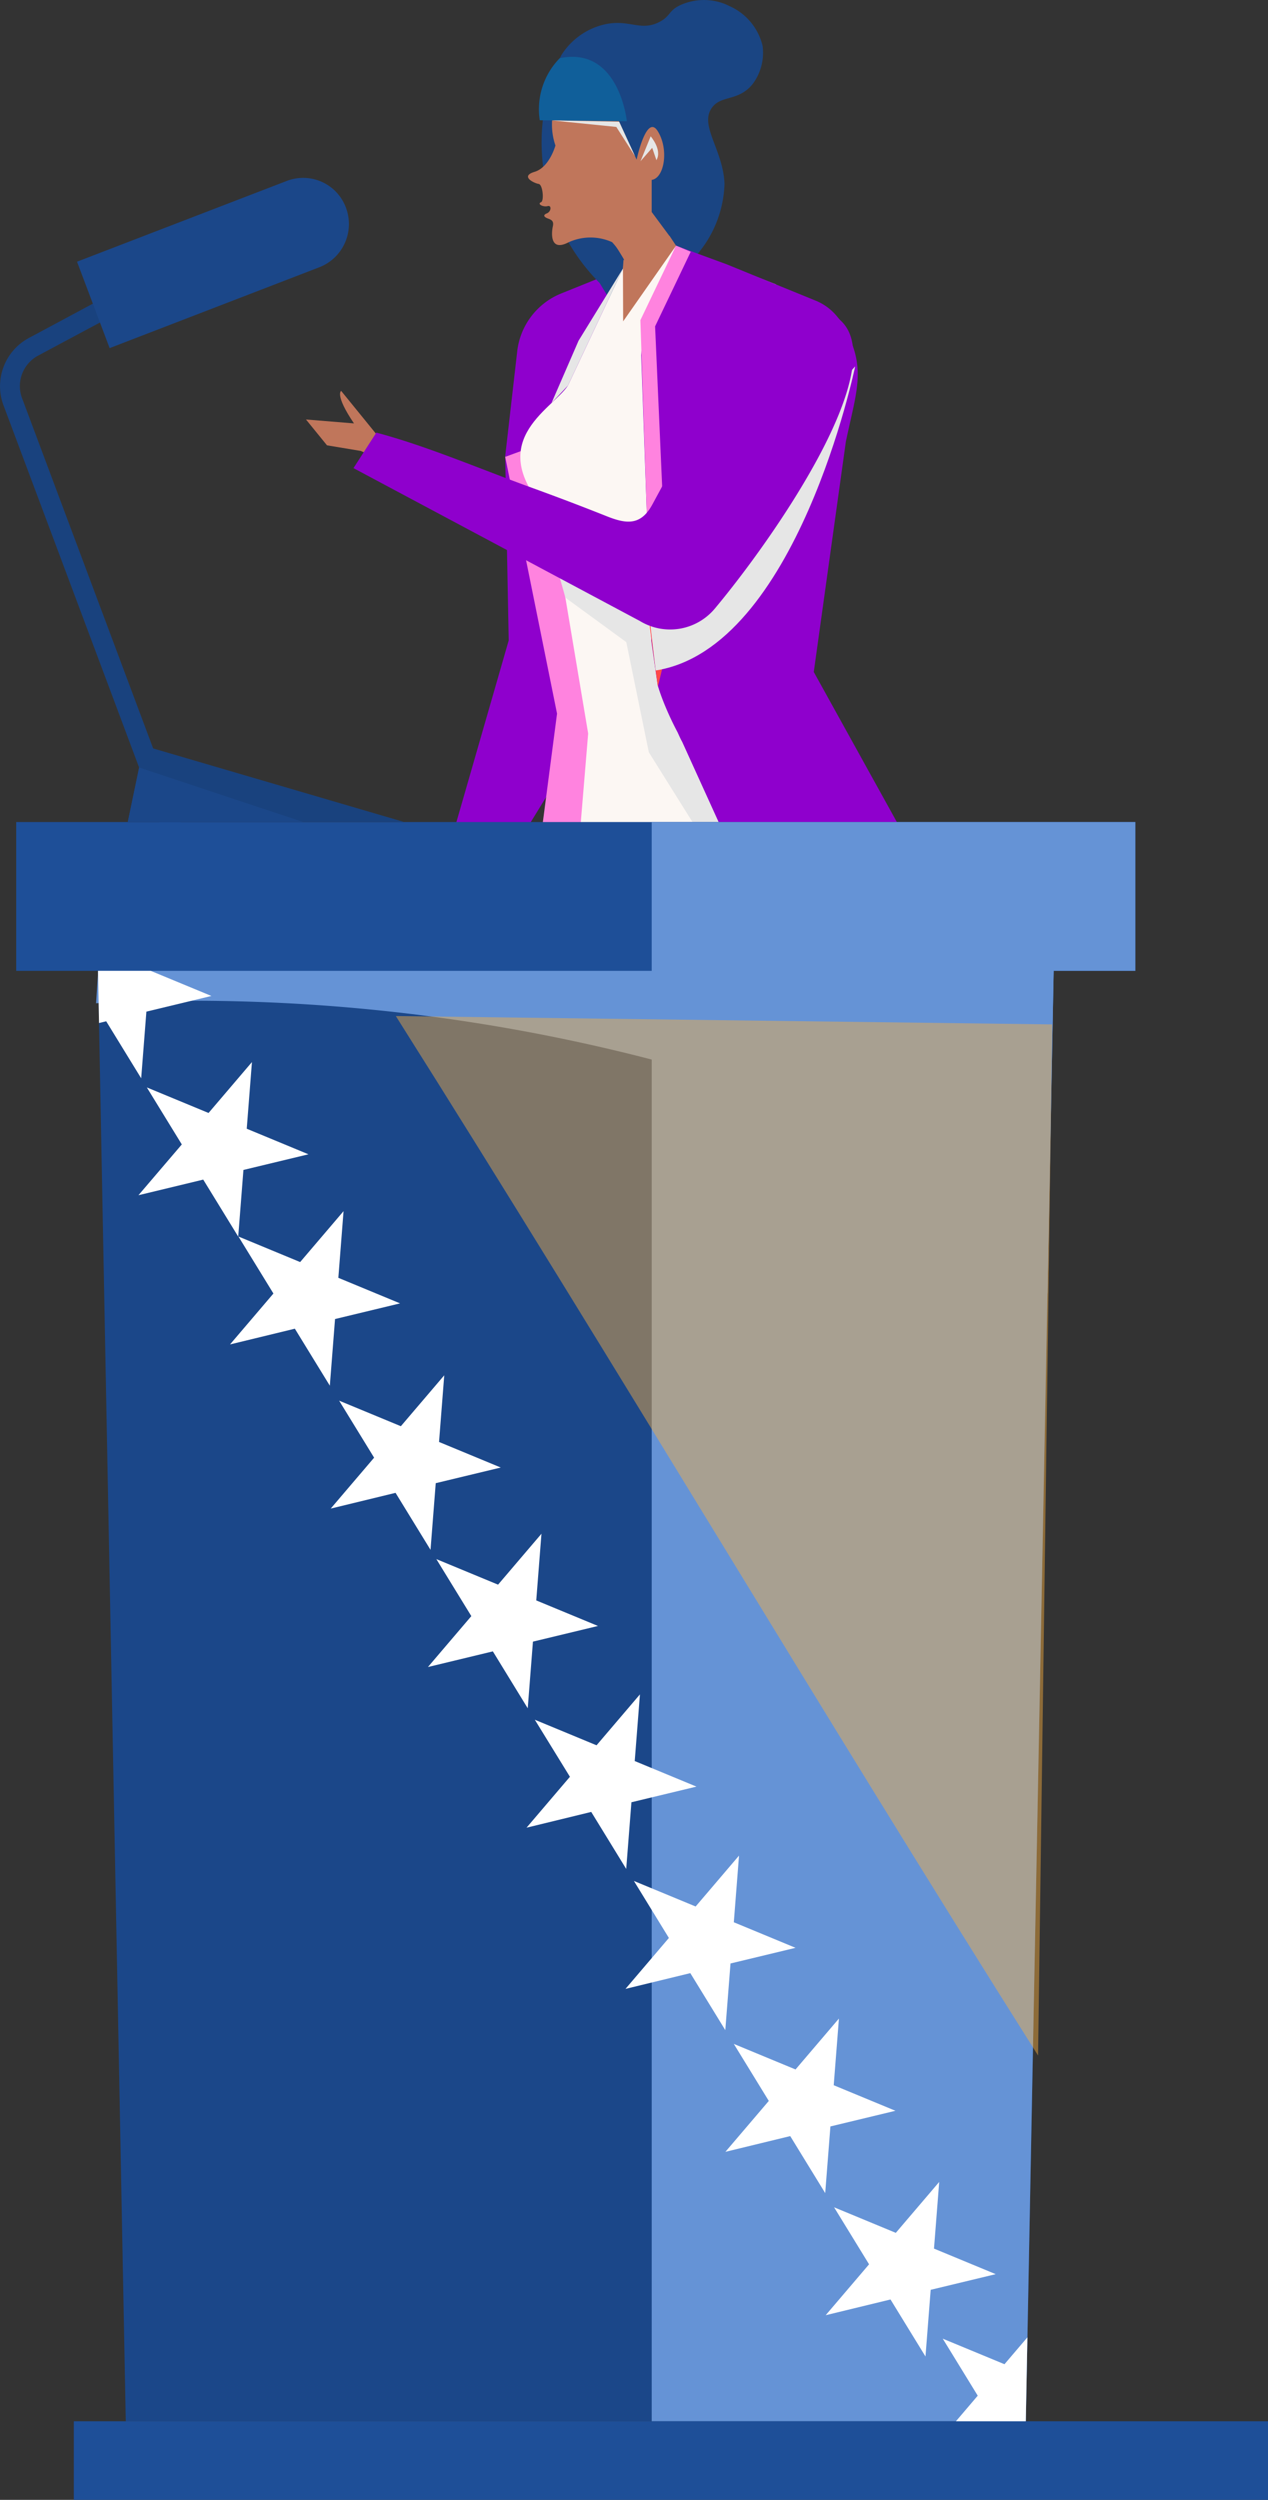 <svg xmlns="http://www.w3.org/2000/svg" xmlns:xlink="http://www.w3.org/1999/xlink" width="51.365" height="101.245" viewBox="0 0 51.365 101.245">
  <rect x="0" y="0" width="51.365" height="101.245" fill="#333333" stroke="none"/>
  <defs>
    <clipPath id="clip-path">
      <path id="Path_3305" data-name="Path 3305" d="M426.188,128.512H389.73L388.606,69.77h38.71Z" fill="none"/>
    </clipPath>
  </defs>
  <g id="Group_51" data-name="Group 51" transform="translate(-384.635 -30.45)">
    <g id="Group_39" data-name="Group 39">
      <g id="Group_38" data-name="Group 38">
        <path id="Path_3257" data-name="Path 3257" d="M402.473,68.235l-.155-.167a.519.519,0,0,1-.067-.618l.552-.934.649.329-.272.81.178.6-.035.029A.617.617,0,0,1,402.473,68.235Z" fill="#8f00cd"/>
        <path id="Path_3258" data-name="Path 3258" d="M405.1,48.952l.142,7.435-2.979,10.346,1.583.74,4.677-7.614-.891-10.407Z" fill="#8f00cd"/>
        <path id="Path_3259" data-name="Path 3259" d="M409.87,41.326l-2.5,1.009a2.879,2.879,0,0,0-1.783,2.343l-.49,4.274,3.975-1.345Z" fill="#8f00cd"/>
      </g>
      <path id="Path_3260" data-name="Path 3260" d="M407.156,33.206a8.082,8.082,0,0,0,1.772,8.709l1.231,2.02,1.476-2.2-.344-2.293Z" fill="#1a4583"/>
      <path id="Path_3261" data-name="Path 3261" d="M407.148,34.622a2.662,2.662,0,0,1,.241-1.961,2.821,2.821,0,0,1,1.777-1.232c.978-.2,1.416.3,2.176-.087.478-.245.36-.473.9-.706a2.321,2.321,0,0,1,1.767-.021c.073.03.124.057.159.074a2.362,2.362,0,0,1,1.357,1.612,2.106,2.106,0,0,1-.406,1.559c-.581.712-1.284.43-1.654.965-.5.722.463,1.694.519,3.066a4.625,4.625,0,0,1-1.686,3.43L410.5,38.1l-1.611-1.2Z" fill="#1a4583"/>
      <path id="Path_3262" data-name="Path 3262" d="M419.453,107.321l-.795,3.162.58-.368.9-1.378Z" fill="#f2b694"/>
      <path id="Path_3263" data-name="Path 3263" d="M414.052,107.227l-1.226,2.867-.516.483.713-.266,1.393-2.06Z" fill="#e2aa8a"/>
      <path id="Path_3264" data-name="Path 3264" d="M405.1,48.952l2.1,10.4-.934,7.142,2.816,1.419.338-10.538.026-7.695-.822-2.015Z" fill="#ff83df"/>
      <path id="Path_3265" data-name="Path 3265" d="M417.984,74.323l.495-1.885a6.338,6.338,0,0,0-.7-4.885L416.2,65.836Z" fill="#fcee21"/>
      <path id="Path_3266" data-name="Path 3266" d="M409.382,66.655l4.414,42.963.774-.541s3.394-14.658-.92-24.015l-.6-18.52Z" fill="#e2aa8a"/>
      <path id="Path_3267" data-name="Path 3267" d="M416.938,63.476l3.428,45.23-.87,0s-3.426-11.819-5.6-19.916l-5.958-22.408Z" fill="#f2b694"/>
      <path id="Path_3268" data-name="Path 3268" d="M407.943,66.387,410.187,85.3l8.941-.6-1.144-10.383a7.62,7.62,0,0,0-1.054-8.535Z" fill="#1a4583"/>
      <path id="Path_3269" data-name="Path 3269" d="M411.838,40.18l.22.5L409.8,41.857a8.421,8.421,0,0,0,.091-.877l.031,0a2.963,2.963,0,0,0-.492-.723,2.13,2.13,0,0,0-1.819.033c-.729.347-.626-.472-.581-.672s-.037-.261-.19-.315-.236-.137-.053-.211.2-.342.031-.294-.443-.083-.264-.16c.127-.053.07-.715-.1-.739s-.772-.307-.165-.489.846-1.068.846-1.068a2.588,2.588,0,0,1,.012-1.716s1.9-.15,2.518.645l.758,1.645s.4-1.883.857-1.153.272,1.9-.246,1.973l0,1.3.722.974Z" fill="#c0765b"/>
      <path id="Path_3270" data-name="Path 3270" d="M407.943,66.387l.518-6.23-1.47-8.759c-2.93-3.044.007-4.342.652-5.334l2.227-4.738,1.087-.072,1.064-.853,4.044,1.567.91,10.452-.046,13.732Z" fill="#fcf7f3"/>
      <path id="Path_3271" data-name="Path 3271" d="M410.609,44.835l.44,12.45a10.364,10.364,0,0,0,1.219,3.211l4.2,9.246,6.011-3.266L417.6,57.665l1.3-9.329c.465-2.217.892-3.082-.239-4.926l-.126-.153a2.177,2.177,0,0,0-.853-.628l-3.6-1.47-2.061-.758-1.289,3h0Z" fill="#8f00cd"/>
      <path id="Path_3272" data-name="Path 3272" d="M414.859,66.206l-2.774-6.093a12.465,12.465,0,0,1-.8-1.854l-.839-5.809s.363-.448-2.8-1.337c-2.3-.647-.873.837-.873.837l.767,2.707,2.466,1.8.912,4.459,3.316,5.3Z" fill="#e6e6e6"/>
      <path id="Path_3273" data-name="Path 3273" d="M400.158,48.375l-1.085-1.334-.618-.76s-.272.149.519,1.317l-1.944-.159.851,1.047,1.368.227.748.338Z" fill="#c0765b"/>
      <path id="Path_3274" data-name="Path 3274" d="M420.454,106.416l-.523.971-1.024,2.683-1.167.593a.66.66,0,0,0-.357.658h0l2.092-.227.659-2.357.309,1.795.106.446.395-.043-.083-2.277.117-1.5Z" fill="#c9181e"/>
      <path id="Path_3275" data-name="Path 3275" d="M415.037,106.738l-.65.936-1.364,2.637-1.269.473a.683.683,0,0,0-.443.635h0l2.176.01.951-2.345.108,1.881.057.47.411,0,.18-2.349.3-1.526Z" fill="#ed1c24"/>
      <path id="Path_3276" data-name="Path 3276" d="M418.83,68.457l-1.864,1.013L415.32,65.9l.3-1.705.459-.259Z" fill="#8f00cd"/>
      <path id="Path_3277" data-name="Path 3277" d="M420.24,106.815s.646-10.652-1.066-13.831l-.549-8.244-4.975.322Z" fill="#f2b694"/>
      <path id="Path_3278" data-name="Path 3278" d="M412.873,85.114l-3.027-14.229,1.993,14.308Z" fill="#e6e6e6" style="mix-blend-mode: multiply;isolation: isolate"/>
      <path id="Path_3279" data-name="Path 3279" d="M412.021,40.4l-2.143,3.065-.008-2.14.056-.35-.334-.543a5.219,5.219,0,0,1,.628-.2c.112-.007,1.539-.227,1.539-.227Z" fill="#c0765b"/>
      <path id="Path_3280" data-name="Path 3280" d="M410.581,36.98l.412-1.009s.478.546.233.966l-.171-.5Z" fill="#e6e6e6" style="mix-blend-mode: multiply;isolation: isolate"/>
      <path id="Path_3281" data-name="Path 3281" d="M409.87,41.326l-2.227,4.737-.667.71,1.095-2.523Z" fill="#e6e6e6" style="mix-blend-mode: multiply;isolation: isolate"/>
      <path id="Path_3282" data-name="Path 3282" d="M412.021,40.4l.595.246-1.444,3.022.29,6.566-.624,1.062-.262-7.878Z" fill="#ff83df"/>
      <path id="Path_3283" data-name="Path 3283" d="M411.842,55.947l-.557,2.312-.336-2.465A2.183,2.183,0,0,0,411.842,55.947Z" fill="#ff4949"/>
      <path id="Path_3284" data-name="Path 3284" d="M419.277,45.288s-2.359,11.42-8.08,12.316l-.291-2.457s6.167-7.416,6.249-7.5S419.277,45.288,419.277,45.288Z" fill="#e6e6e6" style="mix-blend-mode: multiply;isolation: isolate"/>
      <path id="Path_3285" data-name="Path 3285" d="M414.422,44.688a3.808,3.808,0,0,1,2.506-2.164c.691-.106,1.268.47,1.737.886,2.145,1.9-2.7,8.85-5.075,11.69a2.359,2.359,0,0,1-3.036.5l-11.6-6.191.927-1.438c2.076.554,4.22,1.48,6.275,2.225q1.534.556,3.049,1.159c.8.32,1.386.393,1.856-.473l2.71-5C413.972,45.514,414.184,45.1,414.422,44.688Z" fill="#8f00cd"/>
      <path id="Path_3286" data-name="Path 3286" d="M407.31,32.807a2.95,2.95,0,0,0-.81,2.514l3.528.04S409.719,32.308,407.31,32.807Z" fill="#105f9a"/>
      <path id="Path_3287" data-name="Path 3287" d="M407,35.327l.076.008,2.525.256.758,1.184-.641-1.393Z" fill="#e6e6e6" style="mix-blend-mode: multiply;isolation: isolate"/>
    </g>
    <g id="Group_50" data-name="Group 50">
      <g id="Group_49" data-name="Group 49">
        <g id="Group_48" data-name="Group 48">
          <g id="Group_44" data-name="Group 44">
            <g id="Group_43" data-name="Group 43">
              <g id="Group_41" data-name="Group 41">
                <g id="Group_40" data-name="Group 40">
                  <path id="Path_3288" data-name="Path 3288" d="M391.7,65.353l.551-.819L385.538,46.6a1.4,1.4,0,0,1,.637-1.745l4.643-2.485-.377-.719L385.8,44.141a2.215,2.215,0,0,0-1.009,2.763Z" fill="#19427e"/>
                </g>
                <path id="Path_3289" data-name="Path 3289" d="M387.755,41.049l1.321,3.5,8.5-3.277a1.878,1.878,0,0,0,1.071-2.415h0a1.847,1.847,0,0,0-2.391-1.081Z" fill="#1b4789"/>
              </g>
              <g id="Group_42" data-name="Group 42">
                <path id="Path_3290" data-name="Path 3290" d="M427.4,65.353v.069l-.082,4.348-.25,13.068-.877,45.674H389.73l-1.1-57.437-.024-1.305v0l-.086-4.414Z" fill="#1b4789"/>
                <path id="Path_3291" data-name="Path 3291" d="M427.4,65.422l-.082,4.348-.25,13.068c-3.972-4.867-9.955-7.765-16.031-9.475a74.145,74.145,0,0,0-22.4-2.288c-.072.007-.11.007-.11.007l.086-1.312v0l1.206-3.223,21.223-.633Z" fill="#6593d6" style="mix-blend-mode: multiply;isolation: isolate"/>
                <rect id="Rectangle_71" data-name="Rectangle 71" width="45.334" height="6.027" transform="translate(385.292 63.743)" fill="#1e4f98"/>
              </g>
              <path id="Path_3292" data-name="Path 3292" d="M430.626,63.743V69.77h-3.31l-.25,13.068-.877,45.674H411.035V63.743Z" fill="#6593d6" style="mix-blend-mode: multiply;isolation: isolate"/>
            </g>
            <path id="Path_3293" data-name="Path 3293" d="M401.01,63.743,390.456,60.65l-.645,3.093Z" fill="#19427e"/>
            <path id="Path_3294" data-name="Path 3294" d="M390.271,61.535l6.649,2.208h-7.109Z" fill="#1b4789"/>
            <rect id="Rectangle_72" data-name="Rectangle 72" width="48.375" height="3.184" transform="translate(387.625 128.512)" fill="#1e4f98"/>
          </g>
          <g id="Group_47" data-name="Group 47">
            <g id="Group_46" data-name="Group 46" clip-path="url(#clip-path)">
              <g id="Group_45" data-name="Group 45" style="mix-blend-mode: overlay;isolation: isolate">
                <path id="Path_3295" data-name="Path 3295" d="M418.082,124.217l1.758-2.062-1.417-2.309,2.5,1.035,1.758-2.062-.211,2.7,2.5,1.035-2.634.634-.211,2.7-1.417-2.309Z" fill="#fff"/>
                <path id="Path_3296" data-name="Path 3296" d="M422.484,129.538l1.758-2.062-1.417-2.309,2.5,1.035,1.758-2.062-.211,2.7,2.5,1.035-2.634.634-.211,2.7-1.417-2.309Z" fill="#fff"/>
                <path id="Path_3297" data-name="Path 3297" d="M414.02,117.6l1.758-2.062-1.417-2.309,2.5,1.035,1.758-2.062-.211,2.7,2.5,1.035-2.634.634-.211,2.7-1.417-2.309Z" fill="#fff"/>
                <path id="Path_3298" data-name="Path 3298" d="M409.973,111l1.758-2.062-1.417-2.309,2.5,1.035,1.758-2.062-.211,2.7,2.5,1.035-2.634.634-.211,2.7-1.417-2.309Z" fill="#fff"/>
                <path id="Path_3299" data-name="Path 3299" d="M405.964,104.472l1.758-2.062L406.3,100.1l2.5,1.035,1.758-2.062-.211,2.7,2.5,1.035-2.634.634-.211,2.7-1.417-2.309Z" fill="#fff"/>
                <path id="Path_3300" data-name="Path 3300" d="M401.97,97.965l1.758-2.062-1.417-2.309,2.5,1.035,1.758-2.062-.211,2.7,2.5,1.035-2.634.634-.211,2.7L404.6,97.331Z" fill="#fff"/>
                <path id="Path_3301" data-name="Path 3301" d="M398.032,91.548l1.758-2.062-1.417-2.309,2.5,1.035,1.758-2.062-.211,2.7,2.5,1.035-2.634.634-.211,2.7-1.417-2.309Z" fill="#fff"/>
                <path id="Path_3302" data-name="Path 3302" d="M393.953,84.9l1.758-2.062-1.417-2.309,2.5,1.035,1.758-2.062-.211,2.7,2.5,1.035-2.634.634-.211,2.7-1.417-2.309Z" fill="#fff"/>
                <path id="Path_3303" data-name="Path 3303" d="M390.243,78.857,392,76.8l-1.417-2.309,2.5,1.035,1.758-2.062-.211,2.7,2.5,1.035-2.634.634-.211,2.7-1.417-2.309Z" fill="#fff"/>
                <path id="Path_3304" data-name="Path 3304" d="M386.311,72.45l1.758-2.062-1.417-2.309,2.5,1.035,1.758-2.062-.211,2.7,2.5,1.035-2.634.634-.211,2.7-1.417-2.309Z" fill="#fff"/>
              </g>
            </g>
          </g>
        </g>
      </g>
      <path id="Path_3306" data-name="Path 3306" d="M426.686,113.7c-8.939-14.161-17.077-27.941-26.017-42.1l26.589.339C427.065,86.1,426.88,99.537,426.686,113.7Z" fill="#fbb040" opacity="0.45"/>
    </g>
  </g>
</svg>
